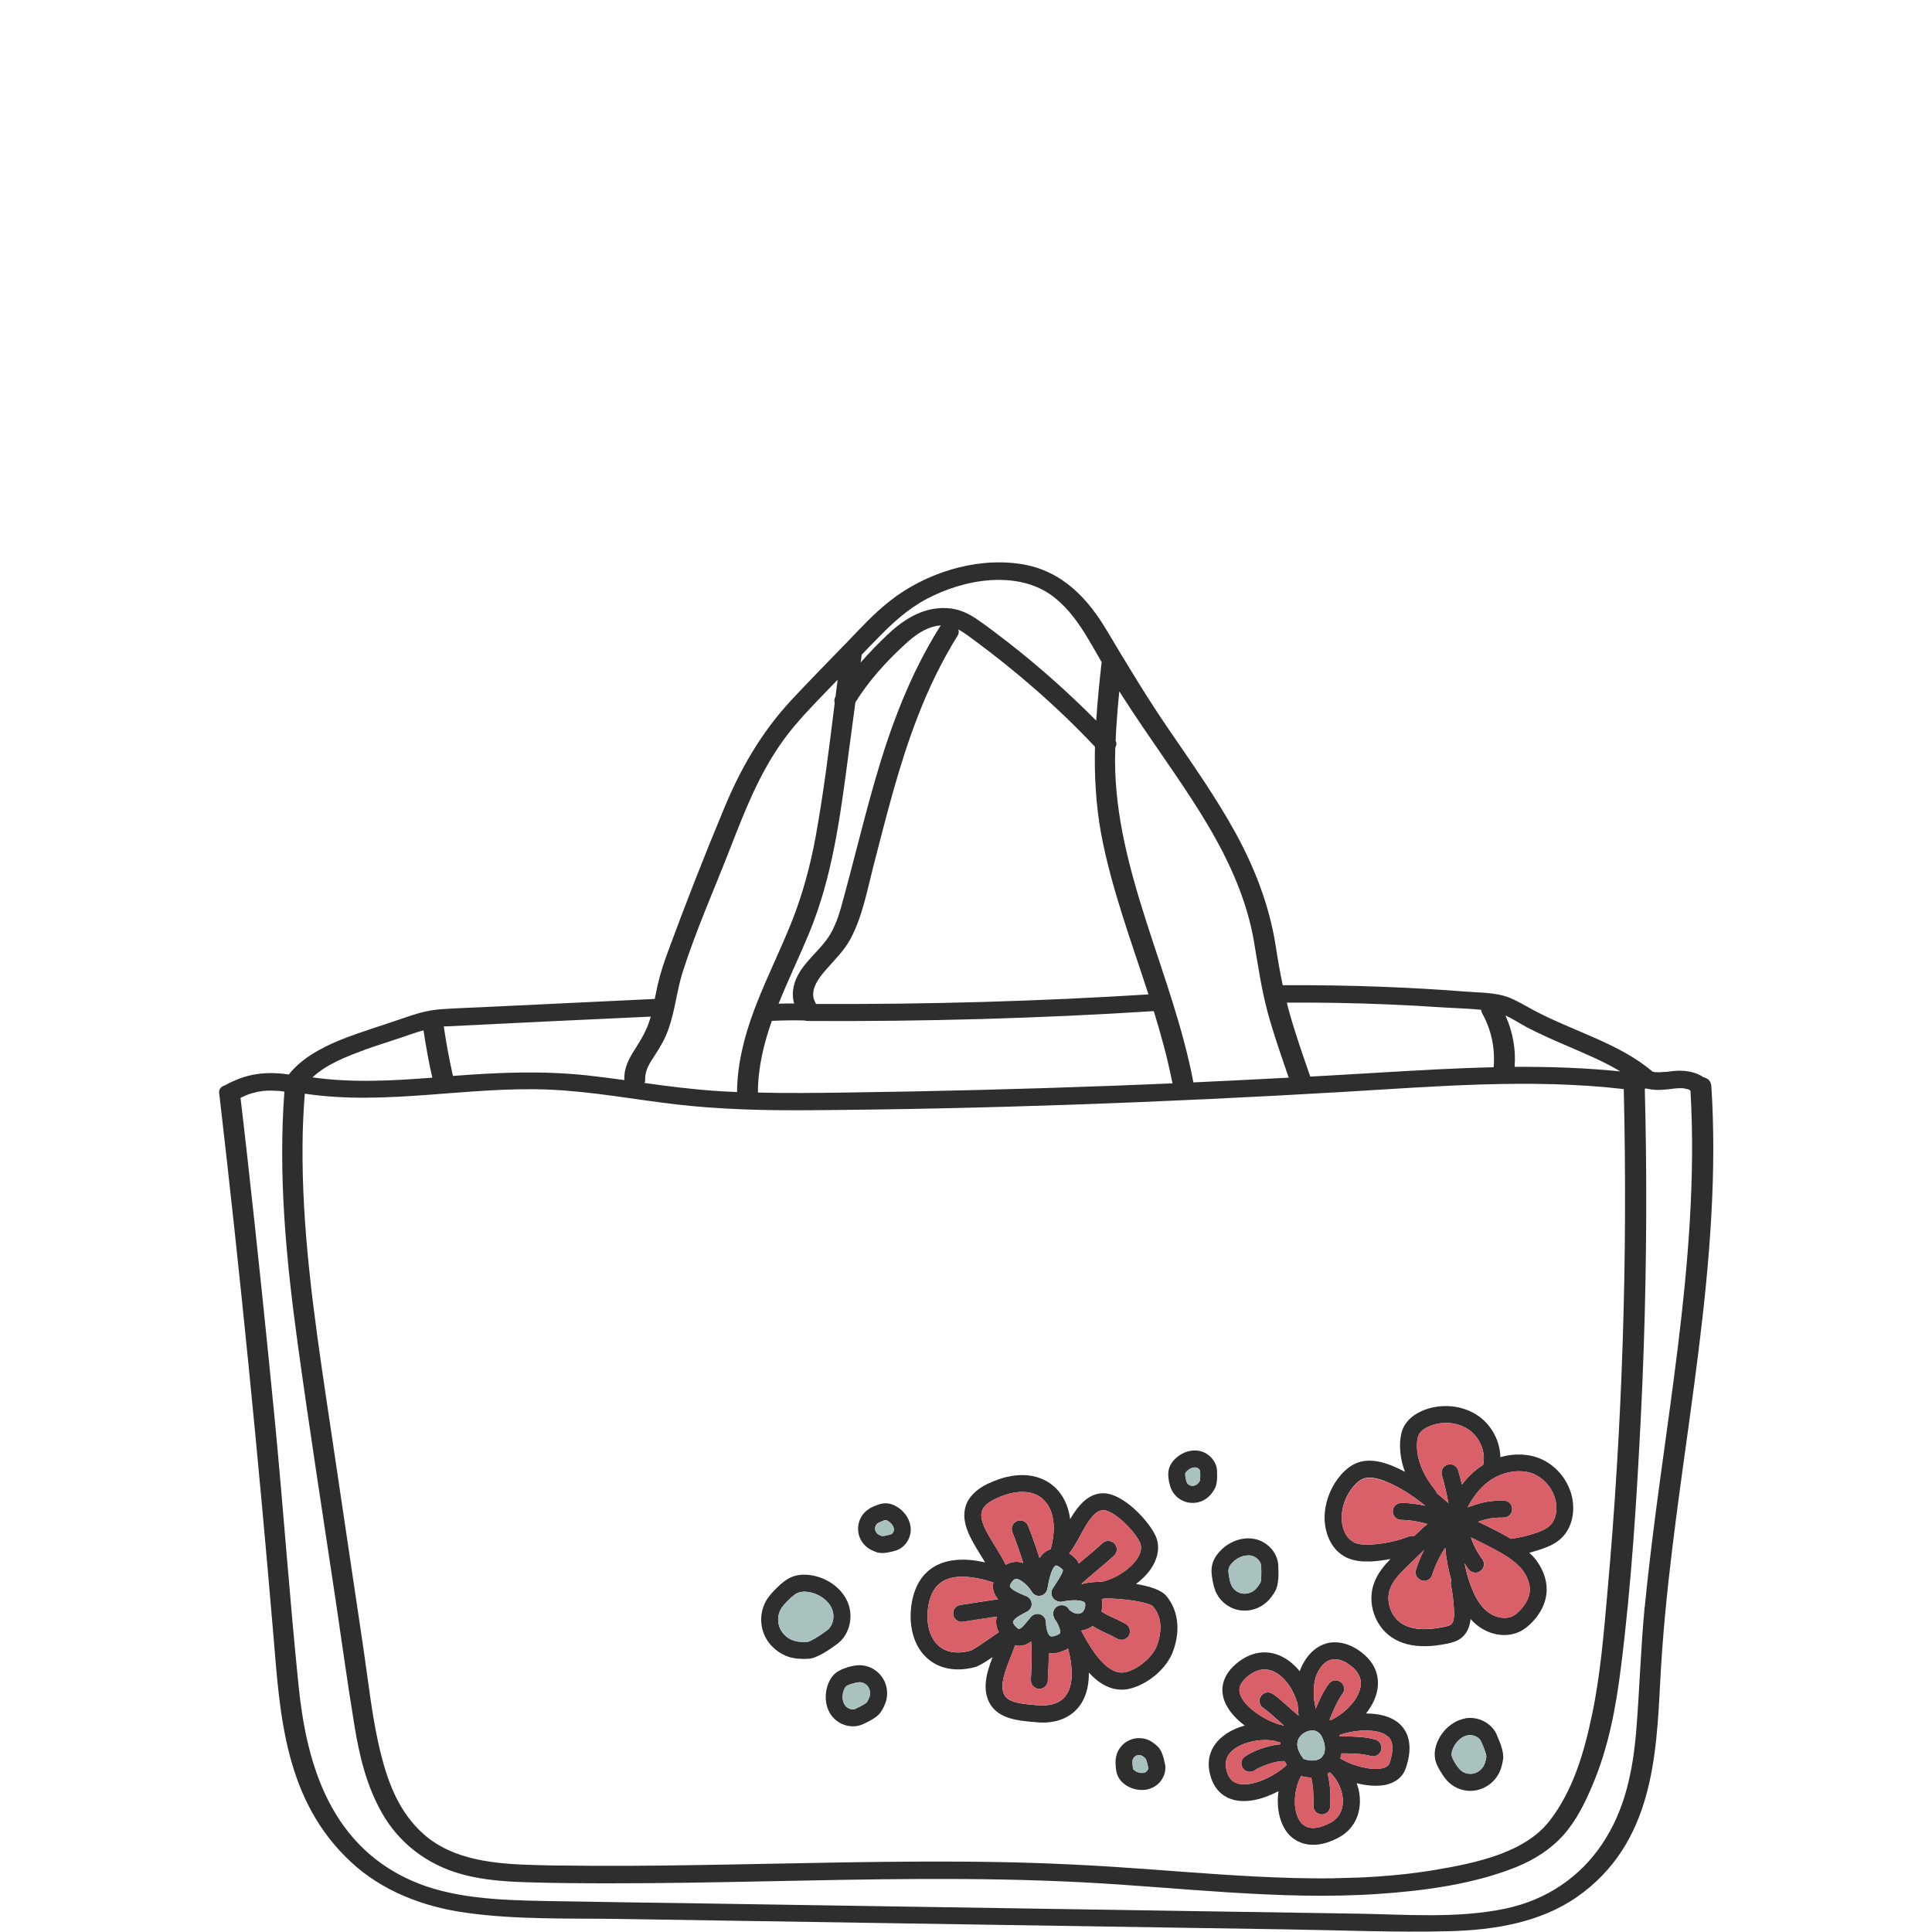 <?xml version="1.0" encoding="UTF-8"?>
<svg id="Dessins" xmlns="http://www.w3.org/2000/svg" viewBox="0 0 200 200">
  <defs>
    <style>
      .cls-1 {
        fill: #d95f69;
      }

      .cls-2 {
        fill: #2e2e2e;
      }

      .cls-3 {
        fill: #a9c1bf;
      }
    </style>
  </defs>
  <g>
    <path class="cls-2" d="M102.28,153.58c-1.26.61-2.05,1.42-2.33,2.39-.49,1.68.55,3.37,1.56,5,.16.26.32.52.47.77-2.16-.49-3.92-.34-5.24.42-1.24.73-2.02,1.96-2.34,3.67-.42,2.36.16,4.53,1.54,5.79,1.24,1.14,3.01,1.48,4.98.96.41-.11,1.01-.48,1.83-1.03-.62,1.6-1.16,3.44-.19,4.95.93,1.44,2.91,1.62,4.22,1.74l.37.03c.31.04.61.05.9.05,1.59-.03,2.85-.61,3.68-1.69.53-.7,1.01-1.8.99-3.48,1.28,1.39,2.62,1.95,4.02,1.71,2.03-.4,4.11-2.17,4.73-4.02.76-2.16.47-4.23-.77-5.67-.51-.59-1.72-.97-3.1-1.2.7-.52,1.29-1.14,1.69-1.8.72-1.2.79-2.43.19-3.46-.76-1.43-3.23-4.11-5.26-4.13-1.58-.01-2.64,1.32-3.44,2.68-.18-1.43-.77-2.62-1.75-3.45-1.67-1.4-4.13-1.48-6.75-.22ZM97.12,170.32c-.94-.86-1.31-2.42-1-4.19.22-1.19.71-1.99,1.5-2.45,1.12-.66,2.92-.6,5.21.13-.08.35-.04.67.02.9.09.32.26.6.47.84-1.27.19-2.71.4-3.92.6-.48.08-.81.53-.72,1.01.07.43.46.75.88.74.05,0,.08,0,.13-.01,1.08-.18,2.35-.37,3.52-.54-.02.06-.04.12-.06.19-.07.35-.06.85.25,1.42-.22.14-.48.33-.79.54-.65.45-1.84,1.28-2.15,1.38-1.39.37-2.54.18-3.34-.55ZM110.32,175.55c-.75.98-2.05,1.06-3.01.97l-.39-.04c-.97-.08-2.44-.21-2.9-.94-.62-.96.07-2.67.62-4.05.17-.42.32-.8.44-1.16.14.03.28.05.42.05,0,0,.02,0,.02,0,.47-.01.88-.2,1.22-.45.11,1.26.04,2.58-.02,3.87v.1c-.03.49.34.9.82.93h.07c.45,0,.83-.37.86-.83v-.11c.05-.87.1-1.81.09-2.76.12.01.25.02.38.03.37,0,.81-.11,1.32-.34.11-.05.21-.1.3-.17.58,2.2.51,3.91-.24,4.89ZM119.36,166.31c1.13,1.3.76,3.02.44,3.94-.42,1.26-2.02,2.6-3.38,2.87-1.39.24-2.89-1.22-4.49-4.32.1-.02.2-.04.29-.06.33-.09.63-.22.89-.42.53.35.92.53,1.36.73.33.15.7.32,1.2.6.14.07.29.11.45.1.3,0,.59-.17.75-.45.23-.43.07-.96-.34-1.2-.57-.31-.97-.5-1.33-.65-.4-.19-.72-.33-1.17-.63.12-.52.11-.94.02-1.28.11-.02.21-.04.33-.07,1.95,0,4.56.38,4.98.84ZM108.96,164.46c-.24.42-.11.96.31,1.2,0,0,.02,0,.02,0,.19.13.44.19.68.14,1.14-.25,2.09-.15,2.31.09.09.09.09.33,0,.65,0,.02,0,.02-.01.03s-.01.02-.02.03c-.05.06-.08.13-.11.2-.09.1-.21.18-.35.22-.33.09-.73-.05-1.09-.36-.02-.03-.03-.06-.05-.09-.26-.41-.8-.53-1.22-.27-.37.23-.5.69-.35,1.07.04.14.1.28.21.39,0,.02.02.02.03.03.44.77.46,1.11.41,1.24,0,.03-.03.11-.22.19-.36.17-.65.22-.79.14-.21-.12-.42-.66-.45-1.44,0-.36-.24-.68-.58-.8-.33-.13-.71-.03-.95.24-.1.11-.21.24-.32.38-.21.27-.7.88-.93.88-.05,0-.2-.07-.43-.34-.13-.16-.21-.32-.19-.39.07-.37,1.05-.85,1.37-1.02l.08-.04c.3-.15.49-.46.48-.8s-.22-.65-.52-.78c-.09-.04-.19-.09-.31-.13-.36-.15-1.33-.56-1.42-.9-.03-.08.05-.25.18-.44.25-.34.42-.33.5-.33.5.03,1.28.8,1.56,1.3.18.32.55.51.91.44.37-.06.66-.35.72-.72l.03-.14c.35-2.01.76-2.25.84-2.27.05-.02.3.02.75.45,0,.31-.54,1.12-.74,1.43-.13.19-.24.37-.33.52ZM114.19,156.33h.02c1,0,3.01,1.87,3.73,3.22.28.48.23,1.06-.16,1.7-.62,1.02-2.04,2.07-3.65,2.48-.84.02-1.55.09-1.98.22-.02,0-.03.02-.05.02-.05,0-.09,0-.15-.01.43-.39.95-.82,1.45-1.25.69-.58,1.39-1.17,1.93-1.68.36-.33.38-.88.04-1.24-.34-.35-.89-.37-1.25-.04-.5.47-1.19,1.06-1.86,1.61-.2.17-.4.33-.58.5-.08-.2-.21-.4-.41-.59s-.39-.34-.59-.47c.39-.47.74-1.09,1.11-1.78.69-1.25,1.45-2.66,2.38-2.68ZM107.9,155.14c1.18,1,1.5,2.95.86,5.24,0,0,0,0,0,0s-.02,0-.03,0c-.48.16-.84.5-1.12.91-.36-1.15-.8-2.4-1.18-3.34-.18-.45-.69-.67-1.15-.49-.45.19-.66.7-.48,1.15.36.89.78,2.09,1.13,3.19-.19-.06-.39-.1-.6-.12-.34-.01-.79.04-1.22.31-.31-.66-.71-1.31-1.11-1.96-.81-1.3-1.64-2.65-1.36-3.58.14-.48.61-.91,1.41-1.29,1.97-.95,3.74-.96,4.86-.03Z"/>
    <path class="cls-3" d="M109.28,162.07c.05-.02.3.02.75.45,0,.31-.54,1.12-.74,1.43-.13.19-.24.37-.33.52-.24.42-.11.96.31,1.2,0,0,.02,0,.02,0,.19.13.44.19.68.14,1.14-.25,2.09-.15,2.31.09.09.09.09.33,0,.65,0,.02,0,.02-.01.03s-.01.02-.02.03c-.05.06-.08.13-.11.2-.09.1-.21.18-.35.22-.33.09-.73-.05-1.09-.36-.02-.03-.03-.06-.05-.09-.26-.41-.8-.53-1.22-.27-.37.23-.5.69-.35,1.07.04.14.1.28.21.39,0,.02.02.02.03.03.44.77.46,1.11.41,1.24,0,.03-.03.11-.22.19-.36.17-.65.22-.79.14-.21-.12-.42-.66-.45-1.44,0-.36-.24-.68-.58-.8-.33-.13-.71-.03-.95.24-.1.11-.21.24-.32.38-.21.27-.7.88-.93.88-.05,0-.2-.07-.43-.34-.13-.16-.21-.32-.19-.39.07-.37,1.05-.85,1.37-1.02l.08-.04c.3-.15.49-.46.48-.8s-.22-.65-.52-.78c-.09-.04-.19-.09-.31-.13-.36-.15-1.33-.56-1.42-.9-.03-.08.05-.25.18-.44.25-.34.42-.33.5-.33.5.03,1.28.8,1.56,1.3.18.32.55.51.91.44.37-.06.66-.35.72-.72l.03-.14c.35-2.01.76-2.25.84-2.27Z"/>
    <path class="cls-1" d="M110.26,170.82c.11-.05.21-.1.3-.17.58,2.2.51,3.91-.24,4.89-.75.98-2.05,1.06-3.01.97l-.39-.04c-.97-.08-2.44-.21-2.9-.94-.62-.96.07-2.67.62-4.05.17-.42.32-.8.44-1.16.14.03.28.05.42.05,0,0,.02,0,.02,0,.47-.01.88-.2,1.22-.45.11,1.26.04,2.58-.02,3.87v.1c-.03.49.34.9.82.93h.07c.45,0,.83-.37.86-.83v-.11c.05-.87.1-1.81.09-2.76.12.01.25.02.38.03.37,0,.81-.11,1.32-.34Z"/>
    <path class="cls-1" d="M114.38,165.47c1.95,0,4.56.38,4.98.84,1.13,1.3.76,3.02.44,3.94-.42,1.26-2.02,2.6-3.38,2.87-1.39.24-2.89-1.22-4.49-4.32.1-.02.2-.04.29-.06.33-.09.63-.22.89-.42.53.35.92.53,1.36.73.33.15.7.32,1.2.6.14.07.29.11.45.1.3,0,.59-.17.75-.45.23-.43.07-.96-.34-1.2-.57-.31-.97-.5-1.33-.65-.4-.19-.72-.33-1.17-.63.12-.52.11-.94.02-1.28.11-.02.21-.04.33-.07Z"/>
    <path class="cls-1" d="M114.19,156.33h.02c1,0,3.01,1.87,3.73,3.22.28.48.23,1.06-.16,1.7-.62,1.02-2.04,2.07-3.65,2.48-.84.02-1.55.09-1.98.22-.02,0-.03.02-.05.02-.05,0-.09,0-.15-.01.43-.39.95-.82,1.45-1.25.69-.58,1.39-1.17,1.93-1.68.36-.33.38-.88.04-1.24-.34-.35-.89-.37-1.25-.04-.5.47-1.19,1.06-1.86,1.61-.2.17-.4.33-.58.5-.08-.2-.21-.4-.41-.59s-.39-.34-.59-.47c.39-.47.74-1.09,1.11-1.78.69-1.25,1.45-2.66,2.38-2.68Z"/>
    <path class="cls-1" d="M107.9,155.14c1.18,1,1.5,2.95.86,5.24,0,0,0,0,0,0s-.02,0-.03,0c-.48.16-.84.5-1.12.91-.36-1.15-.8-2.4-1.18-3.34-.18-.45-.69-.67-1.15-.49-.45.19-.66.7-.48,1.15.36.89.78,2.09,1.13,3.19-.19-.06-.39-.1-.6-.12-.34-.01-.79.04-1.22.31-.31-.66-.71-1.31-1.11-1.96-.81-1.3-1.64-2.65-1.36-3.58.14-.48.61-.91,1.41-1.29,1.97-.95,3.74-.96,4.86-.03Z"/>
    <path class="cls-1" d="M102.83,163.8c-.08.35-.04.67.02.9.09.32.26.6.47.84-1.27.19-2.71.4-3.92.6-.48.08-.81.53-.72,1.01.07.43.46.75.88.74.05,0,.08,0,.13-.01,1.08-.18,2.35-.37,3.52-.54-.02.06-.04.12-.06.19-.07.35-.06.85.25,1.42-.22.14-.48.33-.79.54-.65.45-1.84,1.28-2.15,1.38-1.39.37-2.54.18-3.34-.55-.94-.86-1.31-2.42-1-4.19.22-1.19.71-1.99,1.5-2.45,1.12-.66,2.92-.6,5.21.13Z"/>
    <path class="cls-2" d="M137.3,170.13c-.94.26-1.76.95-2.34,1.98-.18.3-.31.6-.41.9-.49-.6-1.07-1.11-1.69-1.44-1.51-.82-3.16-.66-4.63.45-1.71,1.31-1.82,2.7-1.61,3.62.27,1.15,1.15,2.18,2.24,2.99-.88.24-1.72.63-2.39,1.21-1.09.92-1.54,2.19-1.27,3.56.39,1.97,1.58,2.68,2.51,2.92,1.41.37,3.16-.11,4.64-.9-.24,1.68.11,3.38,1.03,4.44.37.42,1.22,1.14,2.62,1.11.67,0,1.47-.19,2.41-.66,1.44-.71,2.28-2,2.36-3.61.04-.71-.08-1.42-.32-2.1,1.01.25,2.06.34,2.92.18,1.07-.21,1.84-.82,2.15-1.72.87-2.53.13-3.9-.64-4.61-.87-.79-2.18-1.07-3.47-1.07.68-.86,1.17-1.86,1.23-2.93.06-1.07-.3-2.6-2.3-3.81-1.03-.6-2.08-.77-3.03-.52ZM139.01,186.62c-.04.67-.3,1.58-1.38,2.12-1.33.67-2.31.66-2.92-.04-.89-1-.87-3.25-.03-4.85.36.1.72.15,1.05.16.2.81.27,1.74.23,2.9-.02.49.36.89.84.92h.05c.46-.01.84-.38.86-.85.04-.94.03-2.12-.27-3.37.08-.04.15-.09.23-.14.84.77,1.39,2.02,1.34,3.14ZM128.16,184.63c-.42-.1-1-.39-1.23-1.55-.15-.75.07-1.37.68-1.89,1.06-.9,2.93-1.22,4.25-.99.23.07.45.13.66.17,0,.07,0,.14,0,.2-1.26.09-2.87.72-3.63,1.25-.4.27-.51.82-.23,1.22.17.25.45.39.74.38.16,0,.33-.05.48-.15.69-.48,2.34-1.03,3.08-.95,0,0,.02,0,.03,0,.07.14.14.26.22.38-1.19,1.13-3.57,2.33-5.06,1.94ZM143.69,179.76c.55.51.6,1.42.16,2.74-.04.12-.15.43-.82.56-1.27.25-3.29-.39-4.28-1.03.06-.17.1-.34.12-.52h.4c.91.02,1.78.03,2.63.27.08.02.17.03.25.03.37,0,.72-.26.83-.64.13-.46-.14-.95-.6-1.09-1.08-.3-2.1-.31-3.09-.33h-.54s-.05,0-.05,0c-.02-.05-.03-.09-.05-.13,1.3-.51,3.98-.81,5.03.15ZM135.99,179.14c.43.06.74.34.94.85.27.65.29,1.24.09,1.65-.07.07-.12.15-.16.23-.01.02-.02.03-.04.05-.4.38-1.08.43-1.87.17,0,0,0,0,0,0-.2-.26-.34-.48-.47-.76-.34-.73-.15-1.24.07-1.53.33-.45.93-.72,1.45-.65ZM132.3,178.48c-1.71-.57-3.66-1.96-3.96-3.22-.05-.24-.22-.94.96-1.83.91-.69,1.83-.79,2.73-.31,1.06.58,1.95,1.92,2.3,3.31.01.19.03.38.05.57.02.2.03.4.05.6-.34-.27-.67-.57-1.03-.89-.53-.48-1.07-.97-1.64-1.36-.4-.27-.95-.17-1.23.23-.27.4-.17.95.23,1.22.48.32.95.76,1.46,1.21.24.22.47.43.71.64-.2-.07-.41-.13-.63-.17ZM139.43,172.16c1,.61,1.48,1.35,1.44,2.2-.07,1.33-1.43,2.92-3.14,3.73h0s-.06-.06-.09-.09l.09-.22c.35-.82.74-1.76,1.24-2.43.29-.39.21-.94-.18-1.23s-.94-.21-1.23.18c-.58.78-1,1.73-1.37,2.6-.03-.26-.07-.52-.13-.77-.1-1.18-.1-2.23.42-3.15.36-.63.79-1.02,1.28-1.16.49-.14,1.06-.02,1.67.33Z"/>
    <path class="cls-3" d="M135.99,179.14c.43.06.74.34.94.85.27.65.29,1.24.09,1.65-.07.07-.12.15-.16.23-.01.02-.02.03-.04.05-.4.38-1.08.43-1.87.17,0,0,0,0,0,0-.2-.26-.34-.48-.47-.76-.34-.73-.15-1.24.07-1.53.33-.45.93-.72,1.45-.65Z"/>
    <path class="cls-1" d="M143.69,179.76c.55.51.6,1.42.16,2.74-.04.12-.15.43-.82.56-1.27.25-3.29-.39-4.28-1.03.06-.17.1-.34.12-.52h.4c.91.02,1.78.03,2.63.27.08.02.17.03.25.03.37,0,.72-.26.83-.64.13-.46-.14-.95-.6-1.09-1.08-.3-2.1-.31-3.09-.33h-.54s-.05,0-.05,0c-.02-.05-.03-.09-.05-.13,1.3-.51,3.98-.81,5.03.15Z"/>
    <path class="cls-1" d="M139.43,172.16c1,.61,1.48,1.35,1.44,2.2-.07,1.33-1.43,2.92-3.14,3.73h0s-.06-.06-.09-.09l.09-.22c.35-.82.74-1.76,1.24-2.43.29-.39.21-.94-.18-1.23s-.94-.21-1.23.18c-.58.78-1,1.73-1.37,2.6-.03-.26-.07-.52-.13-.77-.1-1.18-.1-2.23.42-3.15.36-.63.79-1.02,1.28-1.16.49-.14,1.06-.02,1.67.33Z"/>
    <path class="cls-1" d="M132.02,173.12c1.06.58,1.95,1.92,2.3,3.31.01.19.03.38.05.57.02.2.03.4.05.6-.34-.27-.67-.57-1.03-.89-.53-.48-1.07-.97-1.64-1.36-.4-.27-.95-.17-1.23.23-.27.4-.17.95.23,1.22.48.32.95.76,1.46,1.21.24.22.47.43.71.64-.2-.07-.41-.13-.63-.17-1.71-.57-3.66-1.96-3.96-3.22-.05-.24-.22-.94.96-1.83.91-.69,1.83-.79,2.73-.31Z"/>
    <path class="cls-1" d="M137.67,183.48c.84.77,1.39,2.02,1.34,3.14-.04.67-.3,1.58-1.38,2.12-1.33.67-2.31.66-2.92-.04-.89-1-.87-3.25-.03-4.85.36.1.72.15,1.05.16.2.81.27,1.74.23,2.9-.02.49.36.89.84.92h.05c.46-.01.84-.38.86-.85.04-.94.03-2.12-.27-3.37.08-.04.15-.09.23-.14Z"/>
    <path class="cls-1" d="M131.87,180.19c.23.07.45.13.66.17,0,.07,0,.14,0,.2-1.26.09-2.87.72-3.63,1.25-.4.27-.51.82-.23,1.22.17.25.45.39.74.38.16,0,.33-.05.48-.15.69-.48,2.34-1.03,3.08-.95,0,0,.02,0,.03,0,.07.14.14.26.22.38-1.19,1.13-3.57,2.33-5.06,1.94-.42-.1-1-.39-1.23-1.55-.15-.75.07-1.37.68-1.89,1.06-.9,2.93-1.22,4.25-.99Z"/>
    <path class="cls-2" d="M147.37,145.99c-.95.38-1.63.94-2.02,1.65-.24.44-.37.97-.41,1.63-.06,1.11.15,2.16.5,3.09-.44-.23-.89-.45-1.36-.64-1.45-.58-2.63-.67-3.64-.27-.58.24-1.12.64-1.64,1.24-.92,1.06-1.51,2.42-1.65,3.82-.18,1.72.44,3.85,2.23,4.72.75.36,1.57.43,2.25.41h.34c.67-.04,1.32-.13,1.97-.25-.67.69-1.35,1.5-1.71,2.52-.72,2.01.08,4.42,1.86,5.6.95.63,2.11.93,3.52.9.66,0,1.38-.1,2.15-.25.52-.11,1.12-.25,1.61-.68.58-.51.8-1.22.86-1.88.17.19.36.37.55.54.89.75,1.97,1.14,3.01,1.12.51-.01,1.02-.12,1.48-.33.5-.23.97-.6,1.43-1.1.79-.85,1.26-1.82,1.38-2.78.17-1.36-.36-2.82-1.44-4-.11-.11-.23-.21-.34-.31.44-.11.87-.24,1.31-.39.71-.25,1.53-.59,2.16-1.26.7-.74,1.09-1.8,1.09-2.98,0-2.13-1.32-4.15-3.25-5.04-1.3-.59-2.83-.65-4.29-.23-.04-1.62-.86-3.24-2.22-4.22-1.6-1.15-3.86-1.39-5.76-.62ZM140.16,159.64c-1.02-.49-1.36-1.88-1.25-2.96.11-1.04.54-2.06,1.24-2.85.33-.38.64-.63.95-.75.57-.22,1.33-.13,2.33.27,1.5.6,2.87,1.52,4.12,2.53-.81-.19-1.63-.29-2.47-.3-.49,0-.89.38-.9.86-.01.49.38.89.87.9.93.01,1.84.17,2.72.43-.37.28-.67.57-.91.8l-.47.45c-.17-.04-.36-.04-.54.03-1.27.49-2.6.77-3.95.84-.54.03-1.22.02-1.74-.22ZM150.23,168.15c-.16.14-.5.22-.8.28-1.95.39-3.38.26-4.36-.39-1.11-.74-1.63-2.29-1.18-3.54.34-.96,1.19-1.78,1.93-2.49l1.6-1.55c-.34.65-.62,1.33-.84,2.04-.15.46.12.95.58,1.1.09.03.18.04.28.05.37,0,.71-.25.82-.62.31-1,.78-1.94,1.35-2.81.1,1.15.31,2.27.63,3.37-.06.15-.08.32-.04.48.18.9.28,1.82.32,2.73.03.72-.07,1.17-.29,1.35ZM157.36,162.24c.72.79,1.09,1.75.99,2.58-.1.76-.56,1.4-.93,1.81-.31.33-.59.56-.88.69-.76.35-1.83.13-2.62-.53-.71-.59-1.26-1.49-1.73-2.82-.25-.7-.43-1.41-.58-2.13.14.21.28.42.43.62.17.23.45.35.71.34.18,0,.37-.06.52-.18.39-.29.46-.85.17-1.23-.51-.67-.9-1.43-1.17-2.23.8.38,1.59.77,2.37,1.19.96.51,1.96,1.08,2.71,1.9ZM158.9,152.66c1.3.59,2.21,2.01,2.22,3.44,0,.71-.22,1.35-.6,1.75s-.96.64-1.47.82c-.86.3-1.74.5-2.64.63-.31-.19-.63-.37-.93-.53-.81-.44-1.64-.85-2.47-1.24.55-.19,1.12-.35,1.69-.4.31-.03.63-.03.98-.03h0c.48-.01.86-.41.86-.89,0-.49-.41-.88-.89-.87-.36,0-.74,0-1.12.04-.92.08-1.8.36-2.6.66.49-.95,1.18-1.93,2.15-2.66,1.46-1.09,3.4-1.39,4.83-.74ZM152.1,148.04c1.13.81,1.73,2.34,1.43,3.61h0c-.17.11-.35.22-.51.34-.62.46-1.18,1.03-1.68,1.69-.12-.49-.25-.98-.39-1.47-.13-.46-.62-.73-1.09-.59-.47.13-.73.62-.6,1.09.28.95.5,1.92.68,2.9-.38-.35-.78-.69-1.2-1.03-.03-.12-.09-.23-.17-.33-.92-1.13-1.99-2.9-1.88-4.88.02-.38.09-.68.21-.89.23-.43.73-.7,1.12-.86,1.36-.55,2.96-.38,4.08.42Z"/>
    <path class="cls-1" d="M152.29,159.15c.8.38,1.59.77,2.37,1.19.96.51,1.96,1.08,2.71,1.9.72.79,1.09,1.75.99,2.58-.1.76-.56,1.4-.93,1.81-.31.33-.59.56-.88.69-.76.35-1.83.13-2.62-.53-.71-.59-1.26-1.49-1.73-2.82-.25-.7-.43-1.41-.58-2.13.14.21.28.42.43.62.17.23.45.35.71.34.18,0,.37-.06.52-.18.39-.29.46-.85.17-1.23-.51-.67-.9-1.43-1.17-2.23Z"/>
    <path class="cls-1" d="M158.9,152.66c1.3.59,2.21,2.01,2.22,3.44,0,.71-.22,1.35-.6,1.75s-.96.64-1.47.82c-.86.3-1.74.5-2.64.63-.31-.19-.63-.37-.93-.53-.81-.44-1.64-.85-2.47-1.24.55-.19,1.12-.35,1.69-.4.31-.03.63-.03.98-.03h0c.48-.01.86-.41.86-.89,0-.49-.41-.88-.89-.87-.36,0-.74,0-1.12.04-.92.08-1.8.36-2.6.66.49-.95,1.18-1.93,2.15-2.66,1.46-1.09,3.4-1.39,4.83-.74Z"/>
    <path class="cls-1" d="M152.1,148.04c1.13.81,1.73,2.34,1.43,3.61h0c-.17.11-.35.22-.51.34-.62.46-1.18,1.03-1.68,1.69-.12-.49-.25-.98-.39-1.47-.13-.46-.62-.73-1.09-.59-.47.13-.73.62-.6,1.09.28.95.5,1.92.68,2.9-.38-.35-.78-.69-1.2-1.03-.03-.12-.09-.23-.17-.33-.92-1.13-1.99-2.9-1.88-4.88.02-.38.09-.68.21-.89.23-.43.73-.7,1.12-.86,1.36-.55,2.96-.38,4.08.42Z"/>
    <path class="cls-1" d="M143.43,153.35c1.5.6,2.87,1.52,4.12,2.53-.81-.19-1.63-.29-2.47-.3-.49,0-.89.38-.9.86-.01.49.38.89.87.9.93.01,1.84.17,2.72.43-.37.28-.67.57-.91.8l-.47.45c-.17-.04-.36-.04-.54.03-1.27.49-2.6.77-3.95.84-.54.03-1.22.02-1.74-.22-1.02-.49-1.36-1.88-1.25-2.96.11-1.04.54-2.06,1.24-2.85.33-.38.64-.63.95-.75.57-.22,1.33-.13,2.33.27Z"/>
    <path class="cls-1" d="M149.61,160.21c.1,1.15.31,2.27.63,3.37-.06.15-.08.32-.04.48.18.9.28,1.82.32,2.73.03.72-.07,1.17-.29,1.35-.16.14-.5.22-.8.28-1.95.39-3.38.26-4.36-.39-1.11-.74-1.63-2.29-1.18-3.54.34-.96,1.19-1.78,1.93-2.49l1.6-1.55c-.34.65-.62,1.33-.84,2.04-.15.46.12.95.58,1.1.09.03.18.04.28.05.37,0,.71-.25.82-.62.31-1,.78-1.94,1.35-2.81Z"/>
    <path class="cls-2" d="M82.01,163.23c-.64.25-1.14.7-1.55,1.1-.4.39-.86.86-1.19,1.45-.58,1.06-.63,2.41-.12,3.52.5,1.1,1.5,1.94,2.67,2.27.53.14,1.05.16,1.49.16.16,0,.31-.02.44-.02.85-.06,2.18-.99,2.75-1.41,1.36-.87,1.92-2.79,1.27-4.4-.55-1.35-1.88-2.41-3.47-2.77-.41-.09-.79-.13-1.16-.12-.4.01-.78.08-1.13.22ZM83.9,164.84c1.04.24,1.9.9,2.23,1.73.34.82.06,1.85-.6,2.26-.02.02-.05.03-.07.05-.7.53-1.58,1.04-1.83,1.08-.57.04-1,.01-1.35-.09-.66-.17-1.25-.67-1.53-1.29-.28-.62-.26-1.37.06-1.96.2-.38.56-.73.86-1.03.31-.29.63-.59.97-.72.16-.07.35-.09.56-.1s.44.02.69.07Z"/>
    <path class="cls-3" d="M83.21,164.77c.21,0,.44.02.69.07,1.04.24,1.9.9,2.23,1.73.34.82.06,1.85-.6,2.26-.02.02-.05.03-.07.05-.7.53-1.58,1.04-1.83,1.08-.57.04-1,.01-1.35-.09-.66-.17-1.25-.67-1.53-1.29-.28-.62-.26-1.37.06-1.96.2-.38.56-.73.86-1.03.31-.29.63-.59.97-.72.16-.07.35-.09.56-.1Z"/>
    <path class="cls-2" d="M90.6,155.88c-.31.12-.64.28-.93.53-.56.48-.88,1.22-.84,1.97.03.73.41,1.42,1,1.85.35.26.74.39.99.48.15.04.33.06.51.06.41,0,.87-.11,1.24-.21.97-.21,1.72-1.18,1.71-2.24-.01-.87-.5-1.72-1.3-2.26-.44-.29-.88-.44-1.32-.44-.41.01-.76.13-1.08.27ZM92.01,157.51c.32.21.52.54.53.83,0,.21-.16.46-.32.49-.03,0-.05,0-.08.02-.27.08-.65.17-.83.16-.19-.06-.33-.13-.43-.2-.17-.13-.28-.34-.3-.54,0-.2.08-.4.22-.53.1-.09.26-.17.47-.25.1-.04.3-.13.4-.13.03,0,.15,0,.33.14Z"/>
    <path class="cls-3" d="M91.68,157.38s.15,0,.33.14c.32.21.52.54.53.83,0,.21-.16.46-.32.49-.03,0-.05,0-.08.02-.27.08-.65.17-.83.16-.19-.06-.33-.13-.43-.2-.17-.13-.28-.34-.3-.54,0-.2.08-.4.22-.53.1-.09.26-.17.47-.25.1-.04.3-.13.4-.13Z"/>
    <path class="cls-2" d="M87.71,172.61c-.38.12-.82.27-1.21.59-.4.33-.69.81-.87,1.41-.32,1.12-.13,2.28.53,3.09.55.67,1.37,1.02,2.18,1.01.38,0,.74-.1,1.07-.26.64-.29,1.46-.73,1.77-1.22.18-.27.43-.71.57-1.22.21-.86.03-1.78-.49-2.47-.53-.72-1.38-1.15-2.27-1.16-.44,0-.89.11-1.28.22ZM88.97,174.14c.33,0,.67.17.87.44.21.28.28.66.19,1-.05.19-.15.41-.3.65-.12.12-.62.41-1.07.61-.03,0-.05.02-.08.04-.3.17-.8.03-1.06-.29-.29-.36-.38-.95-.21-1.5.08-.25.18-.44.3-.54.14-.11.39-.19.6-.25.24-.07.5-.15.73-.15h.02Z"/>
    <path class="cls-3" d="M88.95,174.14h.02c.33,0,.67.17.87.44.21.28.28.66.19,1-.05.19-.15.41-.3.65-.12.12-.62.41-1.07.61-.03,0-.05.02-.08.04-.3.17-.8.03-1.06-.29-.29-.36-.38-.95-.21-1.5.08-.25.18-.44.3-.54.14-.11.39-.19.6-.25.24-.07.5-.15.73-.15Z"/>
    <path class="cls-2" d="M126.46,160.41c-.52.49-.85,1.03-.98,1.6-.12.56-.05,1.09.04,1.55.08.47.19.97.44,1.44.47.89,1.35,1.52,2.35,1.69.2.03.4.04.59.04.79-.01,1.57-.31,2.17-.83.46-.4.77-.89.96-1.23.34-.59.34-1.78.3-2.47.02-1.33-1.04-2.6-2.43-2.88-1.16-.25-2.48.17-3.44,1.08ZM129.18,161.01c.12,0,.24,0,.35.03.57.12,1.05.65,1.03,1.15v.08c.03.63,0,1.36-.07,1.53-.21.36-.39.61-.59.78-.35.31-.85.45-1.31.38-.46-.08-.87-.38-1.08-.78-.13-.24-.2-.55-.27-.93-.05-.3-.11-.61-.05-.85.05-.22.21-.47.46-.71.44-.42.99-.66,1.5-.67h.02Z"/>
    <path class="cls-3" d="M129.16,161.01h.02c.12,0,.24,0,.35.03.57.12,1.05.65,1.03,1.15v.08c.03.63,0,1.36-.07,1.53-.21.36-.39.61-.59.78-.35.31-.85.45-1.31.38-.46-.08-.87-.38-1.08-.78-.13-.24-.2-.55-.27-.93-.05-.3-.11-.61-.05-.85.05-.22.21-.47.46-.71.44-.42.99-.66,1.5-.67Z"/>
    <path class="cls-2" d="M151.7,177.89c-1.17.2-2.25,1.06-2.82,2.25-.3.64-.42,1.27-.33,1.85.08.56.35,1.03.59,1.42.25.41.53.84.93,1.18.61.54,1.4.81,2.2.8.2,0,.41-.03.6-.07.97-.2,1.82-.84,2.29-1.73.28-.54.38-1.1.44-1.49.11-.68-.33-1.78-.61-2.4-.46-1.26-1.91-2.06-3.31-1.82ZM153.35,180.32s.02.05.03.08c.26.57.49,1.27.49,1.44-.06.41-.15.71-.27.94-.22.41-.64.73-1.09.82-.45.09-.95-.04-1.29-.33-.23-.2-.43-.5-.59-.77-.16-.26-.31-.53-.35-.77-.04-.23.03-.51.18-.83.33-.68.9-1.17,1.51-1.27.57-.09,1.22.23,1.37.7Z"/>
    <path class="cls-3" d="M153.35,180.32s.02.05.03.08c.26.57.49,1.27.49,1.44-.06.41-.15.71-.27.94-.22.41-.64.73-1.09.82-.45.09-.95-.04-1.29-.33-.23-.2-.43-.5-.59-.77-.16-.26-.31-.53-.35-.77-.04-.23.03-.51.18-.83.33-.68.9-1.17,1.51-1.27.57-.09,1.22.23,1.37.7Z"/>
    <path class="cls-2" d="M121.7,150.97c-.38.36-.62.76-.72,1.19-.08.4-.04.77.02,1.12.06.33.14.68.32,1.02.35.66.99,1.12,1.73,1.25.15.02.3.03.44.03.57,0,1.15-.22,1.59-.61.33-.29.54-.63.67-.87.25-.43.27-1.18.24-1.74.01-1-.78-1.94-1.81-2.16-.85-.18-1.79.12-2.49.78ZM123.83,151.92c.22.04.42.25.41.42v.08c.02.32,0,.7-.02.85-.1.18-.2.3-.29.37-.16.13-.39.2-.59.17-.19-.03-.38-.16-.47-.33-.06-.12-.1-.3-.14-.51-.02-.11-.05-.32-.03-.42,0-.04.05-.15.21-.3.28-.26.64-.39.93-.33Z"/>
    <path class="cls-3" d="M123.83,151.92c.22.04.42.25.41.42v.08c.02.32,0,.7-.02.85-.1.18-.2.3-.29.37-.16.13-.39.2-.59.17-.19-.03-.38-.16-.47-.33-.06-.12-.1-.3-.14-.51-.02-.11-.05-.32-.03-.42,0-.04.05-.15.21-.3.28-.26.64-.39.93-.33Z"/>
    <path class="cls-2" d="M116.91,180.15c-.68.3-1.19.92-1.36,1.64-.09.37-.08.73-.05,1.07.02.34.07.72.26,1.08.2.39.53.72.99.98.48.26,1.01.39,1.51.38.38,0,.76-.1,1.1-.27.95-.47,1.48-1.58,1.21-2.54-.11-.56-.32-1.28-.67-1.63-.19-.19-.49-.47-.87-.67-.66-.33-1.45-.35-2.11-.05ZM118.23,181.77c.11.05.23.15.37.29.07.14.18.51.24.81,0,.03,0,.05.02.08.05.16-.1.41-.29.51-.26.13-.65.09-.98-.09-.13-.07-.23-.16-.27-.23-.05-.1-.06-.3-.07-.42-.01-.18-.03-.38,0-.53.04-.18.19-.36.37-.44.08-.04.17-.06.27-.06.11,0,.24.02.34.08Z"/>
    <path class="cls-3" d="M117.89,181.69c.11,0,.24.02.34.08.11.05.23.15.37.29.07.14.18.51.24.81,0,.03,0,.05.02.08.05.16-.1.41-.29.51-.26.13-.65.09-.98-.09-.13-.07-.23-.16-.27-.23-.05-.1-.06-.3-.07-.42-.01-.18-.03-.38,0-.53.04-.18.19-.36.37-.44.08-.04.17-.06.27-.06Z"/>
  </g>
  <path class="cls-2" d="M177.13,112.33c-.02-.45-.38-.72-.8-.82-.55-.39-1.28-.6-2.07-.66-.58-.05-1.16.04-1.74.11-.03,0-.06,0-.08,0-.01,0-.02,0-.04,0h-.01c-.05,0-.1,0-.16.01-.14.01-.29.02-.43.03-.15,0-.29,0-.44-.01h-.03c-.09-.02-.18-.04-.27-.06-3.37-2.91-8.29-4.2-12.33-6.37-.86-.46-1.72-1-2.66-1.35-1.27-.46-2.83-.45-4.18-.55-2.94-.23-5.9-.4-8.85-.51-3.41-.13-6.83-.18-10.25-.16-.29-1.35-.52-2.7-.73-4.07-.64-4.07-2.09-7.91-4.13-11.65-2.01-3.66-4.45-7.13-6.84-10.62-2.34-3.4-4.41-6.86-6.5-10.36-1.87-3.14-4.53-6.27-9.01-6.92-4.8-.7-9.88,1.06-13.34,3.75-1.79,1.38-3.27,3.03-4.79,4.61-.08.06-.15.13-.21.21-.03.04-.07.07-.1.1-1.73,1.79-3.48,3.57-5.17,5.38-3.22,3.45-5.37,7.28-7.06,11.38-2.02,4.85-3.94,9.76-5.75,14.67-.42,1.14-.8,2.28-1.07,3.45-.11.49-.21.99-.31,1.49-5.94.28-11.89.57-17.82.85-1.45.07-2.91.11-4.35.22-1.41.1-2.63.49-3.92.94-2.18.76-4.42,1.41-6.54,2.27-2.04.84-4,1.94-5.25,3.54-1.1-.16-2.2-.2-3.31-.04-1.19.17-2.31.61-3.3,1.16-.37.11-.65.37-.6.8v.02c0,.05,0,.11.02.16,2.17,18.7,4.03,37.42,5.61,56.16.67,8.07,1.15,16.92,8.04,23.29,3.14,2.91,7.33,4.61,11.97,5.24,5.21.72,10.59.55,15.84.63,23.03.36,46.06.72,69.09,1.08,5.54.08,11.11.33,16.65.19,4.84-.11,9.6-.93,13.37-3.57,7.83-5.49,8.18-14.57,8.59-22.35.94-18.38,5.45-36.54,5.49-54.96,0-2.25-.06-4.49-.21-6.74ZM157.94,106.28c1.37.72,2.8,1.35,4.24,1.97,1.89.82,3.84,1.62,5.55,2.66-3.64-.37-7.29-.49-10.94-.47.15-1.81-.19-3.61-.94-5.32.73.34,1.43.8,2.09,1.15ZM143.74,103.98c1.89.08,3.78.18,5.67.31,1.27.08,2.61.11,3.91.24.01.13.05.26.12.38.97,1.74,1.34,3.65,1.18,5.57-3.91.09-7.83.32-11.73.55-2.42.14-4.83.29-7.25.42-.77-2.21-1.54-4.42-2.17-6.66-.1-.33-.18-.67-.26-1,3.52-.02,7.03.04,10.55.19ZM115.47,77.36c.12-.22.14-.46.02-.67.07-1.71.21-3.42.38-5.12.79,1.24,1.6,2.47,2.43,3.69,2.28,3.36,4.67,6.68,6.72,10.13,2.27,3.82,4.07,7.84,4.79,12.08.42,2.47.77,4.93,1.43,7.37.62,2.26,1.4,4.49,2.17,6.72-3.29.17-6.57.34-9.87.49-2.12-11.22-8.1-21.83-8.11-33.32,0-.46.02-.91.03-1.37ZM121.38,112.15c-2.08.09-4.16.17-6.24.25-9.2.34-18.41.58-27.63.7-3.02.04-6.04.08-9.05,0,0-2.54.59-5,1.44-7.42,1.12-.05,2.25-.07,3.37-.04.1.03.21.05.34.05,11.95.07,23.92-.26,35.83-1.02.76,2.47,1.44,4.95,1.93,7.46ZM118.9,102.94c-11.46.72-22.94,1.04-34.43.99-.02-.04-.04-.09-.06-.14-.68-1.17.27-2.47,1.09-3.4.92-1.05,1.91-2.01,2.55-3.21,1.25-2.36,1.72-5.03,2.37-7.54,1.35-5.2,2.62-10.42,4.59-15.48,1.11-2.87,2.45-5.67,4.11-8.34.15-.23.16-.46.08-.66.53.28,1.02.65,1.51,1.01,4.61,3.39,8.85,7.11,12.64,11.13-.07,3,.09,6,.64,9.02,1.06,5.65,3.12,11.12,4.9,16.63ZM89.2,67.78c.53-.55,1.06-1.11,1.6-1.65,1.5-1.55,3.1-3.05,5.13-4.13,1.96-1.03,4.25-1.78,6.59-1.94,2.23-.15,4.44.26,6.18,1.46,1.53,1.06,2.6,2.48,3.52,3.92.64,1.02,1.22,2.06,1.82,3.1-.23,2.03-.43,4.05-.56,6.06-2.85-2.87-5.89-5.59-9.17-8.14-.99-.76-1.98-1.53-3.02-2.25-.97-.68-1.99-1.2-3.29-1.26-2.58-.13-4.64,1.33-6.21,2.83-.95.91-1.85,1.83-2.69,2.8.03-.26.07-.54.1-.8ZM87.8,78.32c.25-1.87.5-3.74.75-5.61,1.37-2.21,3.15-4.2,5.17-6.04.92-.84,2-1.69,3.4-1.9.09-.01.18-.01.28-.02-.05.05-.09.1-.13.17-3.09,4.94-5.07,10.27-6.63,15.66-.79,2.72-1.49,5.46-2.2,8.19-.36,1.39-.72,2.77-1.1,4.16-.35,1.29-.7,2.62-1.41,3.81-.83,1.39-2.25,2.46-3.11,3.83-.67,1.05-.93,2.2-.61,3.31-.54,0-1.08,0-1.61.02.97-2.42,2.12-4.81,3.12-7.2,2.47-5.95,3.25-12.14,4.08-18.36ZM69.2,106.54c.69-1.95.86-4.01,1.49-5.98,1.37-4.28,3.24-8.48,4.88-12.69,1.52-3.89,3.02-7.82,5.59-11.34,1.35-1.85,3.01-3.53,4.64-5.22.3-.32.61-.63.91-.94-.07.58-.15,1.17-.22,1.75-.08.14-.12.28-.12.41,0,.08.01.16.04.23-.57,4.62-1.14,9.24-1.97,13.83-.56,3.06-1.37,6.06-2.55,9-1.13,2.8-2.48,5.53-3.58,8.34-.07.18-.13.37-.21.55-.03.06-.06.13-.07.19-1.01,2.72-1.71,5.53-1.73,8.38-.78-.04-1.57-.07-2.36-.13-2.42-.17-4.83-.48-7.22-.81.05-.11.08-.23.07-.37-.04-.91.45-1.67.96-2.44.58-.88,1.11-1.78,1.44-2.75ZM46.22,106.25c7.05-.36,14.09-.68,21.14-1.01-.03.11-.05.22-.09.32-.33,1.09-.89,2.04-1.53,3.04-.64.99-1.16,1.99-1.11,3.13,0,.03.01.05.01.08-1.27-.17-2.54-.34-3.81-.48-4.68-.51-9.27-.31-13.95.05,0-.01,0-.02,0-.04-.38-1.69-.69-3.38-.94-5.08.1,0,.18-.02.28-.02ZM37.7,108.69c1.25-.45,2.54-.84,3.8-1.27.8-.27,1.56-.55,2.34-.76.25,1.64.54,3.27.91,4.9-4.13.32-8.3.55-12.4-.03,1.4-1.32,3.44-2.14,5.36-2.83ZM31.57,113.22c8.43,1.26,16.87-.79,25.34-.42,4.41.19,8.74,1.02,13.11,1.53,4.51.52,9.06.63,13.6.6,18.4-.12,36.82-.81,55.18-1.88,9.72-.57,19.58-1.43,29.29-.31.42,17.45-.14,34.91-1.71,52.32-.37,4.16-.71,8.35-1.58,12.48-.78,3.71-1.9,7.76-4.41,10.98-2.55,3.25-7.47,4.32-11.81,5.05-2.56.43-5.16.67-7.77.79-.49.02-2.89.08-2.89.08-1.34.02-2.67,0-4-.03-5.08-.13-10.13-.55-15.19-.92-5.12-.38-10.24-.64-15.38-.73-10.61-.19-21.22.17-31.84.32-4.39.07-8.78.1-13.17.04-.74.01-2.49-.04-2.88-.05-4.22-.1-8.54-.5-11.57-3.17-2.55-2.23-3.7-5.32-4.44-8.25-.92-3.64-1.29-7.39-1.84-11.08-1.3-8.7-2.59-17.39-3.88-26.09-1.28-8.64-2.49-17.31-2.41-26.02.01-1.75.1-3.5.23-5.24ZM170.26,166.3c-.42,4.34-.53,8.68-.89,13.02-.35,4-1.14,8.07-3.55,11.62-2.2,3.26-5.58,5.72-10.03,6.65-4.94,1.03-10.3.59-15.35.51-22.43-.35-44.86-.7-67.29-1.05-5.59-.08-11.18-.16-16.77-.26-4.7-.09-9.68-.26-13.89-2.16-8.63-3.89-10.81-12.65-11.57-20.02-.93-9.08-1.57-18.18-2.44-27.26-.89-9.15-1.84-18.29-2.86-27.43-.23-2.09-.48-4.19-.72-6.27.29-.14.58-.28.89-.39,0,0,.01,0,.02,0,.06-.02.12-.04.18-.06.12-.04.24-.07.37-.1.23-.06.47-.11.7-.14.04,0,.18-.02.22-.03.1-.01.21-.02.31-.02.26-.01.53-.02.79,0,.14,0,.27.01.41.02.07,0,.13,0,.2.01t.03,0c.14.02.28.04.42.07-.65,8.67.18,17.34,1.36,25.96,1.22,8.9,2.61,17.77,3.94,26.65.64,4.33,1.24,8.67,1.95,13,.51,3.12,1.24,6.24,2.88,9.11,1.68,2.94,4.51,5.29,8.31,6.31,2.25.61,4.65.76,7,.82,2.69.08,5.39.1,8.08.1,10.86.01,21.7-.41,32.56-.45,5.48-.02,10.97.06,16.43.34,5.1.26,10.17.73,15.26,1.05,5.13.32,10.29.51,15.43.16,4.8-.32,9.87-1.01,14.24-2.75,1.98-.79,3.69-1.91,4.99-3.37,1.34-1.52,2.2-3.31,2.95-5.06,1.68-3.93,2.45-8.08,2.97-12.21,1.11-8.76,1.65-17.6,2.09-26.41.44-9.03.61-18.06.51-27.1-.02-2.14-.07-4.28-.12-6.42.04-.02.07-.05.1-.07h.04s.05.02.08.03c.59.14,1.2.16,1.8.1.19-.01.38-.04.58-.06.07,0,.12-.01.19-.02,0,0,.08-.01.13-.02.04,0,.1-.01.12-.01.06,0,.12-.01.19-.02.12,0,.23-.02.35-.02.1,0,.19,0,.29,0,.03,0,.06,0,.09,0h0c.1.02.4.08.51.11.04.02.08.04.12.05,0,0,.04.02.07.04h0s.04.04.05.05c0,.01.01.02.02.04,1.02,17.89-3.01,35.6-4.73,53.38Z"/>
</svg>